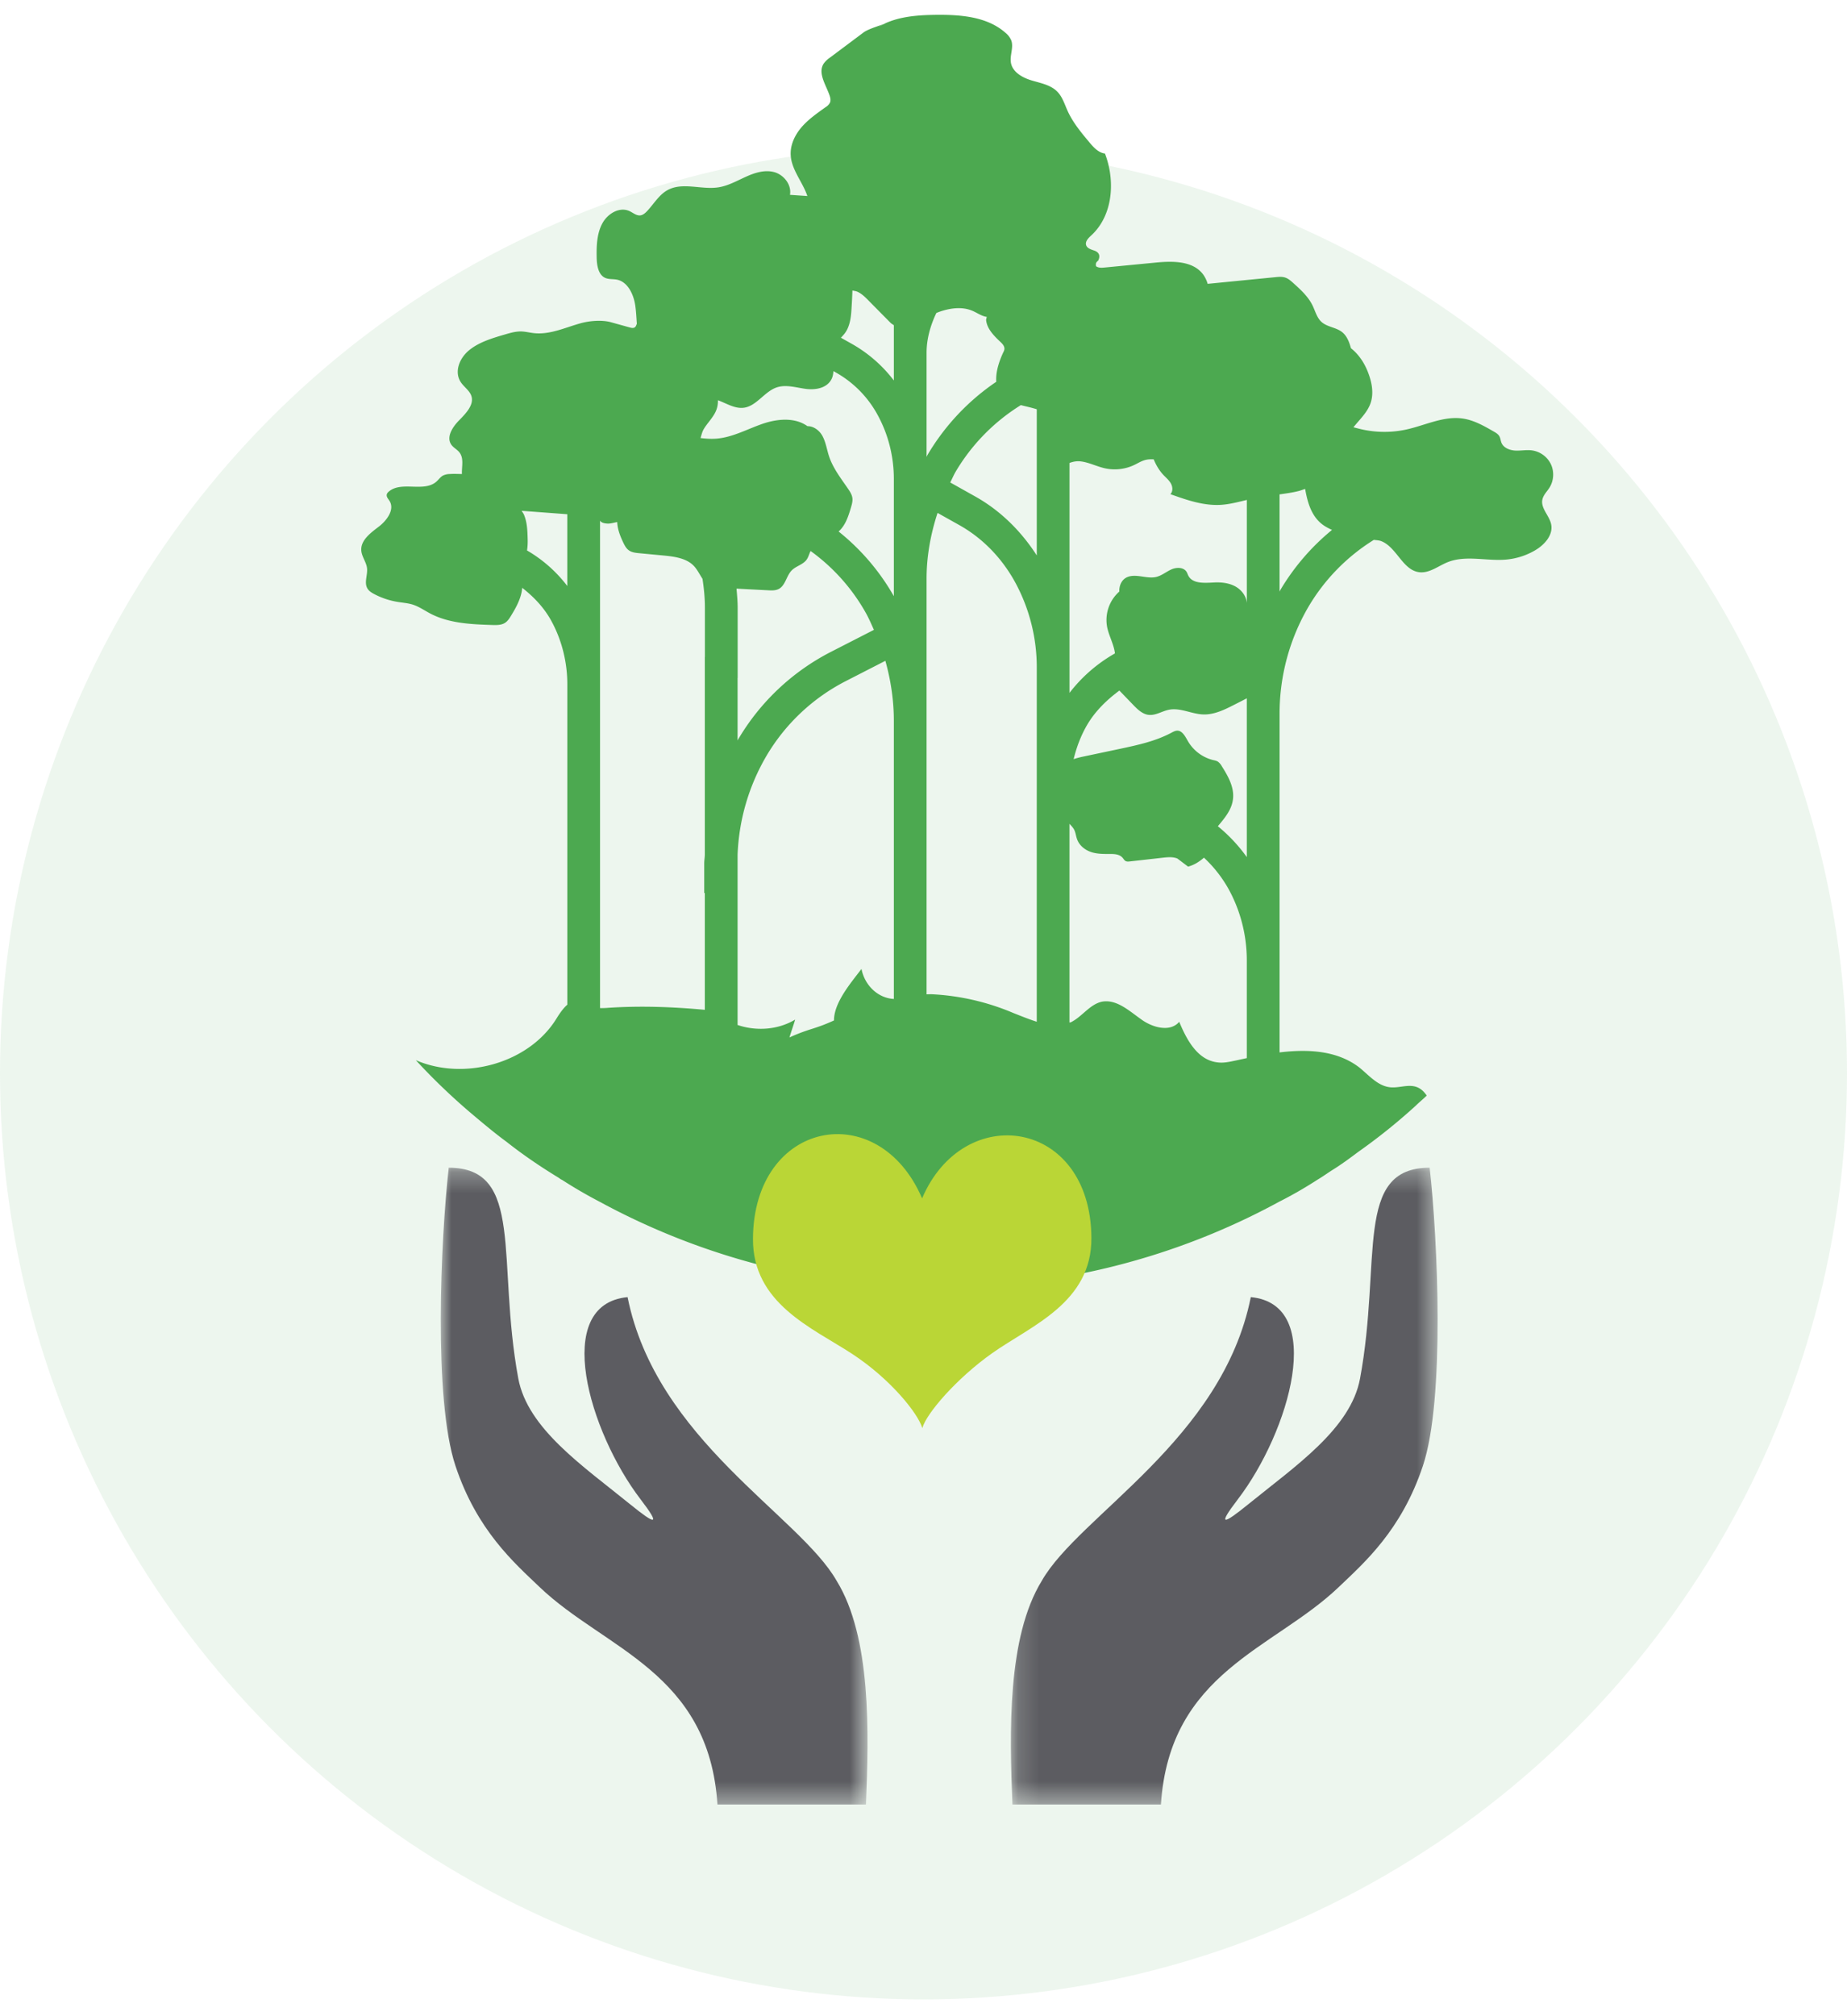 <svg width="88" height="96" viewBox="0 0 88 96" xmlns="http://www.w3.org/2000/svg" xmlns:xlink="http://www.w3.org/1999/xlink"><title>4A8CEB06-9583-41F1-815F-ECF8242A6AF7</title><defs><path id="a" d="M20.333 30.6H0V.28h20.333z"/><path id="c" d="M20.495 30.6H.164V.28h20.331V30.6z"/></defs><g fill="none" fill-rule="evenodd"><ellipse fill-opacity=".1" fill="#4CA950" cx="44" cy="51.1" rx="44" ry="44.1"/><g transform="translate(21 55.32)"><mask id="b" fill="#fff"><use xlink:href="#a"/></mask><path d="M18.86 19.947c-1.774-3.113-8.596-6.706-9.959-13.505-3.62.345-1.835 6.418.616 9.623.98 1.28.728 1.233-.485.248-2.251-1.828-4.893-3.603-5.339-6C2.655 4.694 4.008.28.38.28-.004 3.703-.355 11.304.7 14.473c1.027 3.086 2.806 4.623 4.02 5.784 3.088 2.947 8.056 4.037 8.463 10.344h7.075c.141-3.437.26-7.96-1.397-10.653" fill="#5C5C61" mask="url(#b)"/></g><g transform="translate(48 55.32)"><mask id="d" fill="#fff"><use xlink:href="#c"/></mask><path d="M1.637 19.947c1.775-3.113 8.594-6.706 9.957-13.505 3.62.345 1.836 6.418-.615 9.623-.98 1.28-.729 1.233.484.248 2.251-1.828 4.896-3.603 5.337-6C17.843 4.694 16.49.28 20.116.28c.383 3.422.735 11.024-.321 14.192-1.027 3.086-2.806 4.623-4.02 5.784-3.088 2.947-8.055 4.037-8.463 10.344H.237c-.139-3.437-.257-7.96 1.4-10.653" fill="#5C5C61" mask="url(#d)"/></g><path d="M73.891 22.1a1.187 1.187 0 0 0-.9-.655c-.263-.035-.53.022-.796.009-.266-.015-.557-.126-.659-.373-.04-.1-.045-.215-.099-.31-.059-.102-.166-.166-.27-.225-.464-.267-.941-.54-1.472-.617-.907-.133-1.782.32-2.677.519-.717.159-1.47.154-2.184-.015-.117-.028-.234-.06-.35-.088.297-.373.66-.702.816-1.149.168-.486.055-1.028-.136-1.505-.172-.432-.437-.827-.798-1.11-.085-.304-.197-.604-.446-.787-.29-.212-.698-.228-.962-.47-.218-.2-.291-.509-.42-.775-.21-.432-.576-.763-.933-1.084-.11-.098-.226-.2-.367-.247-.15-.052-.313-.037-.472-.021l-3.228.318a1.403 1.403 0 0 0-.227-.463c-.494-.643-1.453-.627-2.26-.548l-2.412.233c-.143.014-.3.025-.417-.06-.037-.178.043-.212.103-.273.139-.289-.032-.419-.185-.472-.153-.053-.339-.103-.39-.256-.06-.18.11-.346.25-.474 1.026-.948 1.147-2.59.645-3.892-.31-.038-.543-.295-.742-.534-.389-.464-.782-.936-1.033-1.487-.147-.322-.25-.677-.498-.928-.318-.322-.796-.403-1.228-.534-.432-.13-.897-.39-.978-.835-.064-.354.14-.733.015-1.07a.95.95 0 0 0-.281-.365c-.865-.761-2.116-.861-3.268-.85-.957.008-1.96.08-2.78.574l.356-.184c-.287.132-.823.267-1.074.455L39.547 2.74a1.191 1.191 0 0 0-.305.292c-.289.45.109 1.005.282 1.51.04.114.066.244.016.354a.548.548 0 0 1-.2.203c-.402.288-.814.573-1.14.946-.324.373-.557.854-.527 1.348.043.703.572 1.277.794 1.941l-.829-.057c.087-.49-.306-.962-.753-1.082-.447-.12-.918.027-1.343.22-.425.19-.842.429-1.297.502-.834.137-1.76-.283-2.495.167-.37.227-.609.634-.91.958-.096.102-.206.2-.338.214-.181.018-.338-.123-.505-.202-.467-.22-1.034.102-1.295.576-.26.475-.285 1.055-.274 1.607.005.374.067.818.378.98.185.097.404.057.606.102.49.109.772.68.853 1.215.043.29.056.587.077.882-.03.07-.048.15-.122.184-.067.03-.148.011-.221-.01l-.932-.258c-.39-.097-.946-.069-1.422.065-.727.203-1.447.548-2.206.465-.205-.022-.403-.075-.609-.08-.263-.005-.52.07-.768.142-.618.18-1.256.372-1.724.763-.466.39-.706 1.042-.375 1.523.148.215.395.38.486.617.162.425-.234.84-.57 1.182-.338.34-.65.842-.346 1.204.096.114.24.192.337.304.25.292.122.686.138 1.054-.19-.003-.38-.014-.568-.001a.79.79 0 0 0-.334.073c-.124.07-.206.193-.312.287-.59.525-1.652-.035-2.26.468-.051.042-.099.095-.109.16-.015.107.074.198.132.29.26.416-.125.935-.515 1.232-.39.298-.867.648-.828 1.137.023.292.238.543.273.835.037.325-.147.682.017.964.075.129.208.21.34.278.347.181.724.305 1.111.367.241.04.487.055.72.13.293.095.548.276.82.419.897.473 1.951.516 2.964.549.206.006.426.009.6-.101.132-.085.22-.224.3-.358.249-.405.487-.849.521-1.312.557.436 1.056.954 1.407 1.611.487.904.743 1.938.743 2.991v15.247c-.208.182-.384.445-.521.668-1.31 2.121-4.388 2.974-6.697 1.975a29.94 29.94 0 0 0 2.745 2.621c.52.437 1.04.873 1.58 1.268.79.624 1.622 1.187 2.475 1.706.062.041.104.082.166.104a22.34 22.34 0 0 0 1.789 1.04 33.81 33.81 0 0 0 16.18 4.096c5.719 0 11.272-1.414 16.2-4.096a19.45 19.45 0 0 0 1.81-1.04c.249-.146.477-.312.706-.458.437-.27.833-.562 1.248-.873a27.959 27.959 0 0 0 2.745-2.204c.167-.167.354-.312.52-.48-.146-.207-.311-.374-.582-.436-.374-.083-.77.083-1.165.041-.582-.062-.998-.56-1.456-.935-1.046-.809-2.42-.891-3.808-.724V33.974c0-1.793.48-3.56 1.389-5.105a9.33 9.33 0 0 1 3.102-3.163c.123.017.248.017.362.063.735.299 1.014 1.379 1.801 1.476.482.059.904-.296 1.353-.477.877-.35 1.869-.038 2.808-.126a3.303 3.303 0 0 0 1.372-.446c.442-.262.855-.726.753-1.228-.083-.416-.502-.76-.42-1.175.044-.223.223-.388.343-.58.204-.329.229-.76.063-1.112zm-18.79 5.368c-.458.114-.966-.172-1.399.014-.26.113-.385.403-.372.684a1.807 1.807 0 0 0-.576 1.714c.09.419.323.82.367 1.232a7.219 7.219 0 0 0-2.165 1.88V22.044c.165-.064.35-.096.524-.076.401.045.77.243 1.165.33.462.103.957.048 1.385-.154.164-.077.32-.176.495-.23.146-.046.293-.05.443-.042.112.272.26.526.46.74.125.132.27.25.359.409.088.16.104.38-.024.508.782.28 1.591.562 2.42.508.414-.028.818-.136 1.222-.233v4.912c-.025-.337-.258-.637-.555-.798-.308-.164-.666-.202-1.015-.183-.447.022-1.017.071-1.22-.33-.029-.057-.047-.12-.08-.174-.138-.228-.478-.228-.72-.12-.245.107-.455.291-.713.356zm-19.96 4.81h.005v-3.353c0-.3-.03-.598-.054-.897.501.026 1.003.053 1.506.078.172.01.353.016.506-.063.323-.17.362-.626.618-.885.208-.21.543-.273.713-.516.086-.122.118-.273.186-.406a9.16 9.16 0 0 1 2.643 2.968c.14.253.254.522.374.786l-2.042 1.045a10.9 10.9 0 0 0-4.436 4.186c-.006.012-.01.025-.018.037v-2.98zm9.005-15.472c0-.664.181-1.304.465-1.9.025-.011.05-.024.075-.034.531-.198 1.137-.295 1.657-.068.223.097.429.25.67.284-.004.057-.036.11-.028.168.05.411.37.731.67 1.015.096.089.197.193.201.324.003.09-.052.17-.087.251-.261.588-.323 1-.302 1.332a10.9 10.9 0 0 0-3.276 3.484c-.017.029-.027.06-.045.089V16.806zm5.25 20.807V48.65c-.377-.12-.753-.274-1.114-.416a11.393 11.393 0 0 0-3.91-.895c-.075 0-.15.004-.226.005V27.557c0-1.07.193-2.126.524-3.135l1.043.584c1.12.629 2.049 1.59 2.687 2.78a8.482 8.482 0 0 1 .997 4.009V37.613zm-14.254 11.19v-8.097a10.05 10.05 0 0 1 1.363-4.694 9.328 9.328 0 0 1 3.802-3.587l1.876-.961c.26.926.404 1.887.404 2.86v13.241c-.775-.043-1.392-.661-1.542-1.43-.52.685-1.31 1.6-1.31 2.453-.957.437-1.165.374-2.121.81.083-.29.187-.56.27-.851-.807.487-1.843.563-2.742.257zM48.637 19.29c.268.067.53.124.76.197v6.96c-.754-1.171-1.743-2.14-2.921-2.801l-1.202-.674c.09-.172.163-.351.262-.52a9.317 9.317 0 0 1 3.101-3.162zm-7.26-4.984c.35.354.701.71 1.052 1.063.046.047.105.076.158.116v2.632a6.557 6.557 0 0 0-1.973-1.728l-.55-.309c.055-.054.106-.112.156-.172.244-.294.317-.71.343-1.104.022-.334.04-.657.05-.971.08.017.16.024.234.056.206.091.371.256.53.417zm-5.926 5.107c.594-.085.971-.762 1.54-.962.445-.156.923 0 1.385.063.463.063 1.019-.021 1.243-.465.059-.117.08-.245.091-.378l.141.08a5.108 5.108 0 0 1 1.993 2.062c.486.906.743 1.94.743 2.994v5.58a10.72 10.72 0 0 0-2.632-3.08c.326-.288.467-.728.59-1.146.042-.144.086-.295.067-.445-.021-.165-.116-.312-.212-.451-.336-.49-.71-.969-.898-1.532-.11-.33-.155-.686-.326-.99-.144-.257-.422-.458-.704-.45-.596-.429-1.435-.356-2.14-.113-.735.253-1.437.65-2.214.707-.248.018-.495 0-.741-.03.046-.15.077-.3.163-.442.172-.28.423-.525.559-.82.08-.174.111-.357.107-.538.417.153.813.418 1.245.356zM25.11 26.21c.029-.182.036-.37.03-.555-.01-.39-.024-.788-.175-1.147-.029-.067-.074-.124-.112-.186l2.176.163v3.418a6.534 6.534 0 0 0-1.919-1.693zm3.479 6.381V24.79c.01.013.018.025.03.038.075.072.195.093.307.101.165.013.32-.047.482-.07.01.325.131.642.27.939.07.147.144.302.275.399.143.107.333.128.511.144l1.158.11c.547.053 1.158.137 1.5.568.134.167.231.363.348.54.069.451.115.907.115 1.367v2.358h-.004v9.423c-.005.138-.028.273-.028.41v1.402h.028v5.563c-1.527-.142-3.061-.197-4.599-.096a3.34 3.34 0 0 1-.393.013V32.59zm30.815 17.79c-.151.034-.306.065-.455.1-.311.063-.623.146-.935.104-.958-.104-1.477-1.08-1.83-1.933-.437.519-1.31.27-1.852-.146-.56-.396-1.143-.936-1.83-.811-.581.125-.935.706-1.475.977-.023.012-.049.007-.072.017v-9.463c.089.096.184.188.238.31.059.135.074.287.124.424.112.307.383.514.67.61.286.094.59.092.89.09.219 0 .467.01.615.19.04.047.071.105.122.139.063.042.142.036.216.027.525-.059 1.05-.117 1.574-.177.232-.025.474-.05.693.04l.508.384c.28-.071.532-.23.757-.426a6.14 6.14 0 0 1 1.154 1.46c.581 1.04.888 2.225.888 3.43v4.655zm0-9.57a7.61 7.61 0 0 0-1.38-1.47c.329-.392.67-.792.723-1.31.06-.561-.241-1.083-.533-1.546a.688.688 0 0 0-.182-.216c-.074-.049-.161-.063-.245-.082a1.924 1.924 0 0 1-1.19-.9c-.125-.216-.26-.487-.49-.497-.105-.004-.204.05-.297.1-.767.407-1.613.587-2.448.765l-1.753.37a4.41 4.41 0 0 0-.456.12c.14-.571.347-1.125.647-1.636.385-.655.93-1.18 1.533-1.629l.654.678c.21.217.444.447.743.48.331.036.635-.178.963-.244.541-.108 1.077.203 1.628.223.53.02 1.029-.228 1.5-.469.195-.099.39-.198.583-.298V40.81zm1.605-12.731c-.018.028-.029.06-.045.088V23.54c.305-.043.61-.084.91-.16.103-.027.206-.066.309-.1.102.58.26 1.163.678 1.568.172.167.383.285.603.383a10.885 10.885 0 0 0-2.455 2.849z" fill="#4CA950"/><path d="M52 58.935c.021 3.094-2.86 4.176-4.72 5.49-1.701 1.2-3.158 2.89-3.335 3.575-.205-.7-1.514-2.34-3.35-3.54-1.897-1.238-4.743-2.393-4.72-5.487.038-5.636 5.972-6.768 8.058-1.914 1.992-4.663 8.027-3.774 8.067 1.876" fill="#BAD636"/></g></svg>